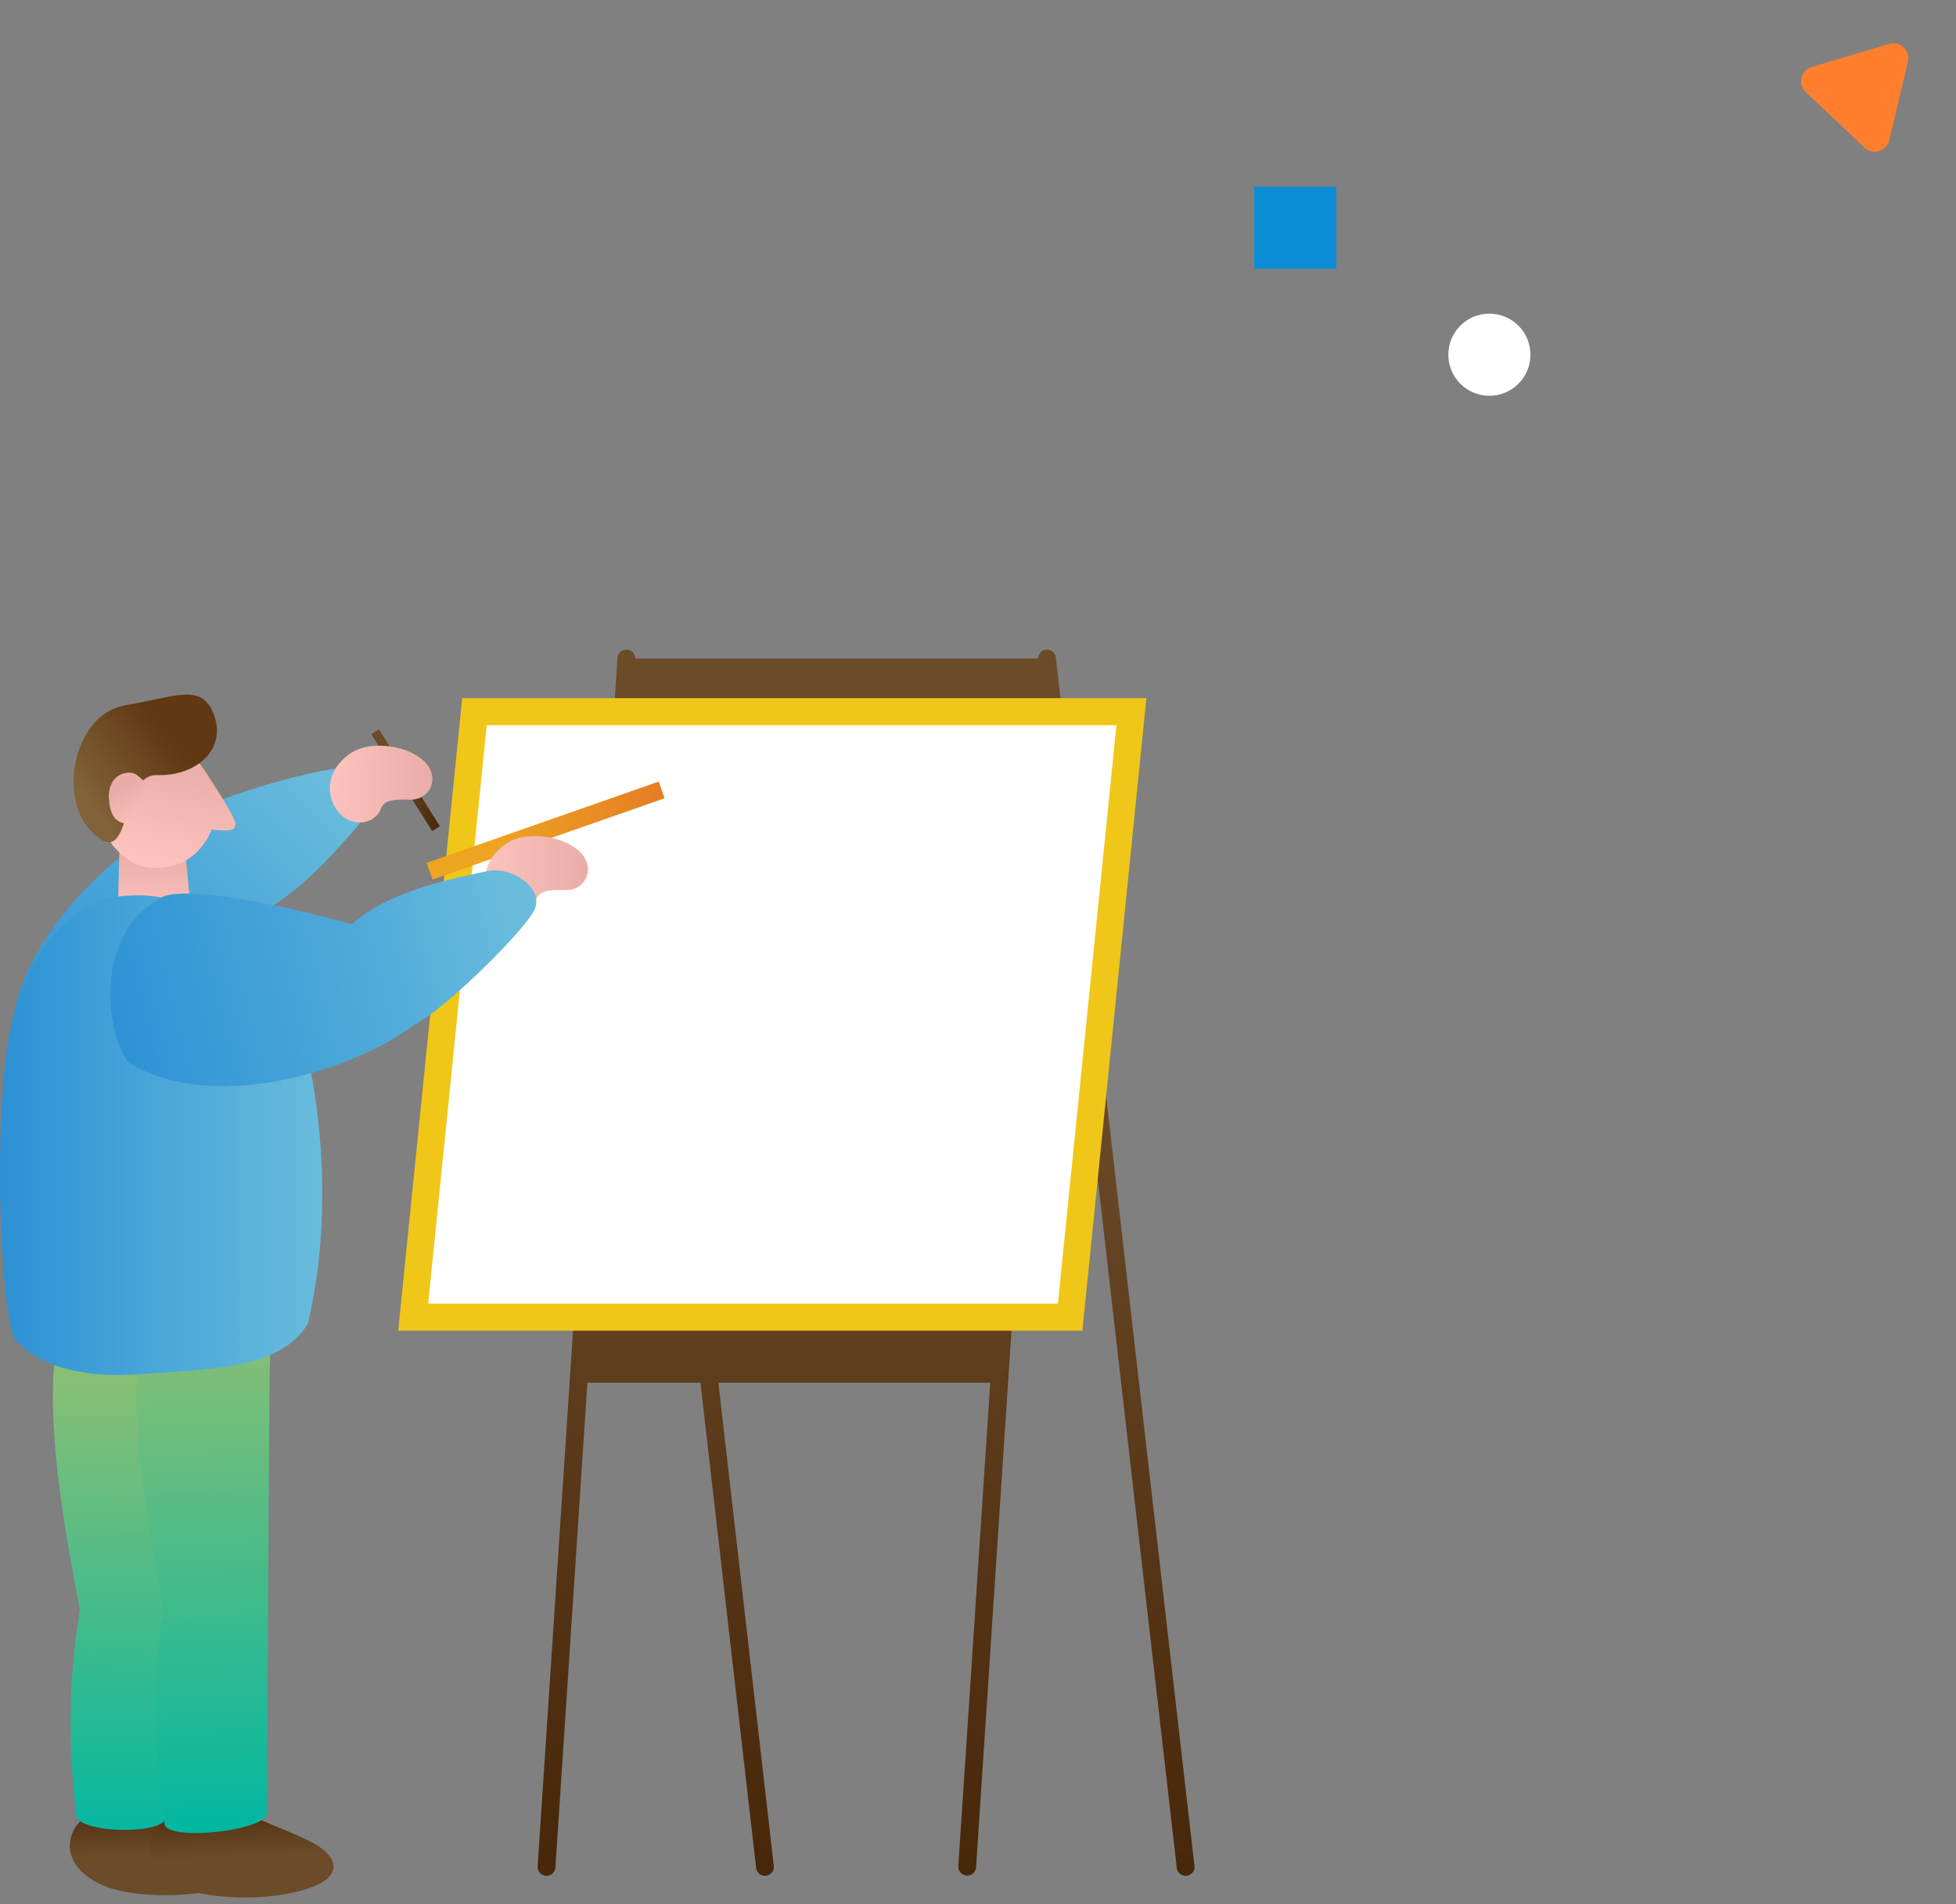 <svg width="262" height="255" viewBox="0 0 262 255" fill="none" xmlns="http://www.w3.org/2000/svg"><rect x="0" y="0" width="262" height="255" fill="#808080" stroke="none"/><path d="M159.993 249.873L141.426 88.059a1.19 1.19 0 00-1.182-1.055h-.03a1.189 1.189 0 00-1.159 1.112l-.006.078H85.097l-.015-.135c-.07-.612-.58-1.108-1.213-1.055a1.191 1.191 0 00-1.16 1.112L72.015 249.931a1.193 1.193 0 001.11 1.267 1.19 1.19 0 001.268-1.11l4.29-64.922h15.142l7.455 64.979a1.19 1.19 0 002.368-.271l-7.425-64.708h36.417l-4.279 64.766a1.191 1.191 0 002.376.157l9.825-148.662 17.064 148.72a1.19 1.19 0 102.366-.271l.001-.003z" fill="url(#paint0_linear_491_4296)"/><path d="M53.34 178.203h91.642l8.575-84.71H61.916l-8.575 84.71z" fill="#F0C719"/><path d="M141.704 174.576l7.84-77.455H65.195l-7.84 77.455h84.349z" fill="#fff"/><path d="M22.962 242.756c2.105 1.158 5.807 2.365 8.436 3.811 2.63 1.445 4.308 4.008-.101 5.763-4.412 1.754-11.265 1.818-15.506.815-4.24-1.004-7.557-4.043-6.077-7.719 1.481-3.677 8.647-5.201 13.248-2.67z" fill="url(#paint1_linear_491_4296)"/><path d="M33.62 243.067c2.105 1.158 5.806 2.365 8.436 3.811 2.63 1.445 4.308 4.008-.102 5.763-4.411 1.754-11.264 1.818-15.505.815-4.24-1.004-7.558-4.043-6.077-7.719 1.48-3.677 8.647-5.201 13.248-2.67z" fill="url(#paint2_linear_491_4296)"/><path d="M23.84 109.775c11.607-5.383 9.95 4.703 9.503 8.992-.445 4.26-6.447 26.035-10.461 28.405-10.32 6.097-21.312-4.868-21.343-7.538-.15-13.262 14.034-26.025 22.301-29.859z" fill="url(#paint3_linear_491_4296)"/><path d="M32.36 123.264c6.758-2.108 12.99-9.807 15.256-12.301 2.265-2.494 1.858-7.993-1.547-8.088-3.406-.095-19.649 4.444-22.246 7.239-1.953 2.102 5.429 14.12 8.538 13.15z" fill="url(#paint4_linear_491_4296)"/><path d="M18.825 174.812c-7.62-3.272-9.886-.678-10.642 2.136-3.196 11.885 1.512 32.67 2.518 38.715v.002c-1.776 10.327-1.397 19.74-.475 27.493.285 2.399 12.111 2.585 11.956.172 0 0 1.551-58.197 1.627-59.247.512-7.173-2.79-8.327-4.986-9.271h.002z" fill="url(#paint5_linear_491_4296)"/><path d="M30.025 174.812c-7.619-3.272-9.885-.678-10.642 2.136-3.196 11.885 1.512 32.67 2.52 38.715v.002c-1.777 10.327-.795 20.835.128 28.588.285 2.399 13.877.929 13.722-1.485 0 0 .315-58.991.391-60.04.512-7.174-3.924-6.972-6.12-7.915l.001-.001z" fill="url(#paint6_linear_491_4296)"/><path d="M57.936 117.785l31.08-10.885-.782-2.233-31.08 10.884.782 2.234z" fill="url(#paint7_linear_491_4296)"/><path d="M57.879 111.294l1.035-.649-8.152-12.976-1.035.649 8.152 12.976z" fill="url(#paint8_linear_491_4296)"/><path d="M26.067 127.259H15.67l.322-13.64h8.789l1.287 13.64z" fill="url(#paint9_linear_491_4296)"/><path d="M21.032 100.094c2.463-.285 4.863.763 6.294 2.956 1.43 2.194 4.197 6.39 4.197 7.248 0 .858-.45.913-1.5.913-1.048 0-1.669-.147-1.669-.147s-1.313 3.907-5.223 4.861c-3.91.953-5.967-.408-7.856-2.517-1.89-2.108-5.78-11.979 5.76-13.314h-.003z" fill="url(#paint10_linear_491_4296)"/><path d="M67.934 112.899c2.306-1.518 6.99-1.172 9.512.971 2.523 2.142 1.08 5.436-1.714 5.325-2.795-.111-3.582.33-3.93 1.343-.35 1.013-2.15 2.426-4.426 1.302-2.278-1.122-4.132-5.85.558-8.941z" fill="url(#paint11_linear_491_4296)"/><path d="M47.096 100.788c2.305-1.519 6.99-1.173 9.512.97 2.522 2.142 1.08 5.436-1.714 5.325-2.795-.11-3.582.33-3.931 1.343-.35 1.013-2.15 2.427-4.426 1.303-2.278-1.123-4.13-5.851.559-8.941z" fill="url(#paint12_linear_491_4296)"/><path d="M1.762 136.231c2.735-10.55 8.864-15.499 14.132-16.172 5.268-.674 8.323.936 8.323.936s5.222 1.538 10.822 6.097c5.6 4.558 11.184 29.68 6.186 50.164-3.647 6.252-13.676 6.122-22.532 6.773-8.856.651-14.257-1.748-16.8-4.819-2.096-5.913-2.866-32.43-.131-42.979z" fill="url(#paint13_linear_491_4296)"/><path d="M54.51 137.924c10.429-7.409.85-10.971-3.096-12.71-3.92-1.727-25.805-7.313-29.855-5.002-10.41 5.937-6.34 20.92-4.038 22.271 11.442 6.707 29.56.719 36.988-4.559z" fill="url(#paint14_linear_491_4296)"/><path d="M47.01 123.887c5.163-4.841 14.933-6.473 18.22-7.215 3.288-.743 7.872 2.319 6.277 5.33-1.596 3.011-13.548 14.91-17.258 15.793-2.791.664-9.613-11.68-7.24-13.908z" fill="url(#paint15_linear_491_4296)"/><path d="M12.237 111.343c5.665 5.784 3.534-7.706 8.838-7.543 5.305.163 9.522-3.612 7.447-8.407-1.678-3.881-4.93-2.098-11.747-.944-6.818 1.154-9.118 12.218-4.538 16.894z" fill="url(#paint16_linear_491_4296)"/><path d="M17.233 110.291c-2.007.071-2.562-1.673-2.652-3.36-.09-1.688.69-3.388 2.698-3.46 1.002-.036 1.577.823 2.263 1.352" fill="url(#paint17_linear_491_4296)"/><path d="M241.884 12.345c-1.12-1.057-.676-2.93.799-3.37l10.361-3.1c1.475-.441 2.874.88 2.519 2.378l-2.496 10.522c-.356 1.498-2.199 2.05-3.319.992l-7.864-7.422z" fill="#FF7F2E"/><circle cx="199.5" cy="47.5" r="5.5" fill="#fff"/><path fill="#0B8DD5" d="M168 25h11v11h-11z"/><defs><linearGradient id="paint0_linear_491_4296" x1="120.644" y1="86.669" x2="115.966" y2="251.422" gradientUnits="userSpaceOnUse"><stop offset=".34" stop-color="#6B4B28"/><stop offset="1" stop-color="#472709"/></linearGradient><linearGradient id="paint1_linear_491_4296" x1="4.122" y1="253.533" x2="3.593" y2="240.504" gradientUnits="userSpaceOnUse"><stop offset=".34" stop-color="#6B4B28"/><stop offset="1" stop-color="#472709"/></linearGradient><linearGradient id="paint2_linear_491_4296" x1="14.9" y1="253.862" x2="14.372" y2="240.832" gradientUnits="userSpaceOnUse"><stop offset=".34" stop-color="#6B4B28"/><stop offset="1" stop-color="#472709"/></linearGradient><linearGradient id="paint3_linear_491_4296" x1="4.456" y1="146.53" x2="47.436" y2="101.429" gradientUnits="userSpaceOnUse"><stop stop-color="#2C91D5"/><stop offset="1" stop-color="#69BCDC"/></linearGradient><linearGradient id="paint4_linear_491_4296" x1="8.558" y1="139.328" x2="42.384" y2="103.56" gradientUnits="userSpaceOnUse"><stop stop-color="#2C91D5"/><stop offset="1" stop-color="#69BCDC"/></linearGradient><linearGradient id="paint5_linear_491_4296" x1="15.497" y1="185.202" x2="13.678" y2="247.569" gradientUnits="userSpaceOnUse"><stop stop-color="#87BF75"/><stop offset="1" stop-color="#00B7A1"/></linearGradient><linearGradient id="paint6_linear_491_4296" x1="27.04" y1="178.379" x2="29.119" y2="245.942" gradientUnits="userSpaceOnUse"><stop stop-color="#87BF75"/><stop offset="1" stop-color="#00B7A1"/></linearGradient><linearGradient id="paint7_linear_491_4296" x1="57.155" y1="111.221" x2="89.018" y2="111.221" gradientUnits="userSpaceOnUse"><stop offset=".28" stop-color="#EDA421"/><stop offset="1" stop-color="#E57D25"/></linearGradient><linearGradient id="paint8_linear_491_4296" x1="49.727" y1="104.481" x2="58.914" y2="104.481" gradientUnits="userSpaceOnUse"><stop offset=".34" stop-color="#6B4B28"/><stop offset="1" stop-color="#472709"/></linearGradient><linearGradient id="paint9_linear_491_4296" x1="20.87" y1="122.612" x2="20.87" y2="113.949" gradientUnits="userSpaceOnUse"><stop stop-color="#FFC3BE"/><stop offset="1" stop-color="#E8ADA7"/></linearGradient><linearGradient id="paint10_linear_491_4296" x1="20.653" y1="115.331" x2="24.085" y2="100.867" gradientUnits="userSpaceOnUse"><stop stop-color="#FFC3BE"/><stop offset="1" stop-color="#E8ADA7"/></linearGradient><linearGradient id="paint11_linear_491_4296" x1="65.024" y1="117.055" x2="78.743" y2="117.184" gradientUnits="userSpaceOnUse"><stop stop-color="#FFC3BE"/><stop offset="1" stop-color="#E8ADA7"/></linearGradient><linearGradient id="paint12_linear_491_4296" x1="44.186" y1="104.944" x2="57.905" y2="105.074" gradientUnits="userSpaceOnUse"><stop stop-color="#FFC3BE"/><stop offset="1" stop-color="#E8ADA7"/></linearGradient><linearGradient id="paint13_linear_491_4296" x1="0" y1="152.014" x2="43.168" y2="152.014" gradientUnits="userSpaceOnUse"><stop stop-color="#2C91D5"/><stop offset="1" stop-color="#69BCDC"/></linearGradient><linearGradient id="paint14_linear_491_4296" x1="12.972" y1="136.533" x2="73.453" y2="121.577" gradientUnits="userSpaceOnUse"><stop stop-color="#2C91D5"/><stop offset="1" stop-color="#69BCDC"/></linearGradient><linearGradient id="paint15_linear_491_4296" x1="21.331" y1="136.671" x2="69.122" y2="124.852" gradientUnits="userSpaceOnUse"><stop stop-color="#2C91D5"/><stop offset="1" stop-color="#69BCDC"/></linearGradient><linearGradient id="paint16_linear_491_4296" x1="11.383" y1="106.555" x2="22.328" y2="98.241" gradientUnits="userSpaceOnUse"><stop stop-color="#816239"/><stop offset="1" stop-color="#603813"/></linearGradient><linearGradient id="paint17_linear_491_4296" x1="19.629" y1="110.834" x2="16.386" y2="105.413" gradientUnits="userSpaceOnUse"><stop stop-color="#FFC3BE"/><stop offset="1" stop-color="#E8ADA7"/></linearGradient></defs></svg>